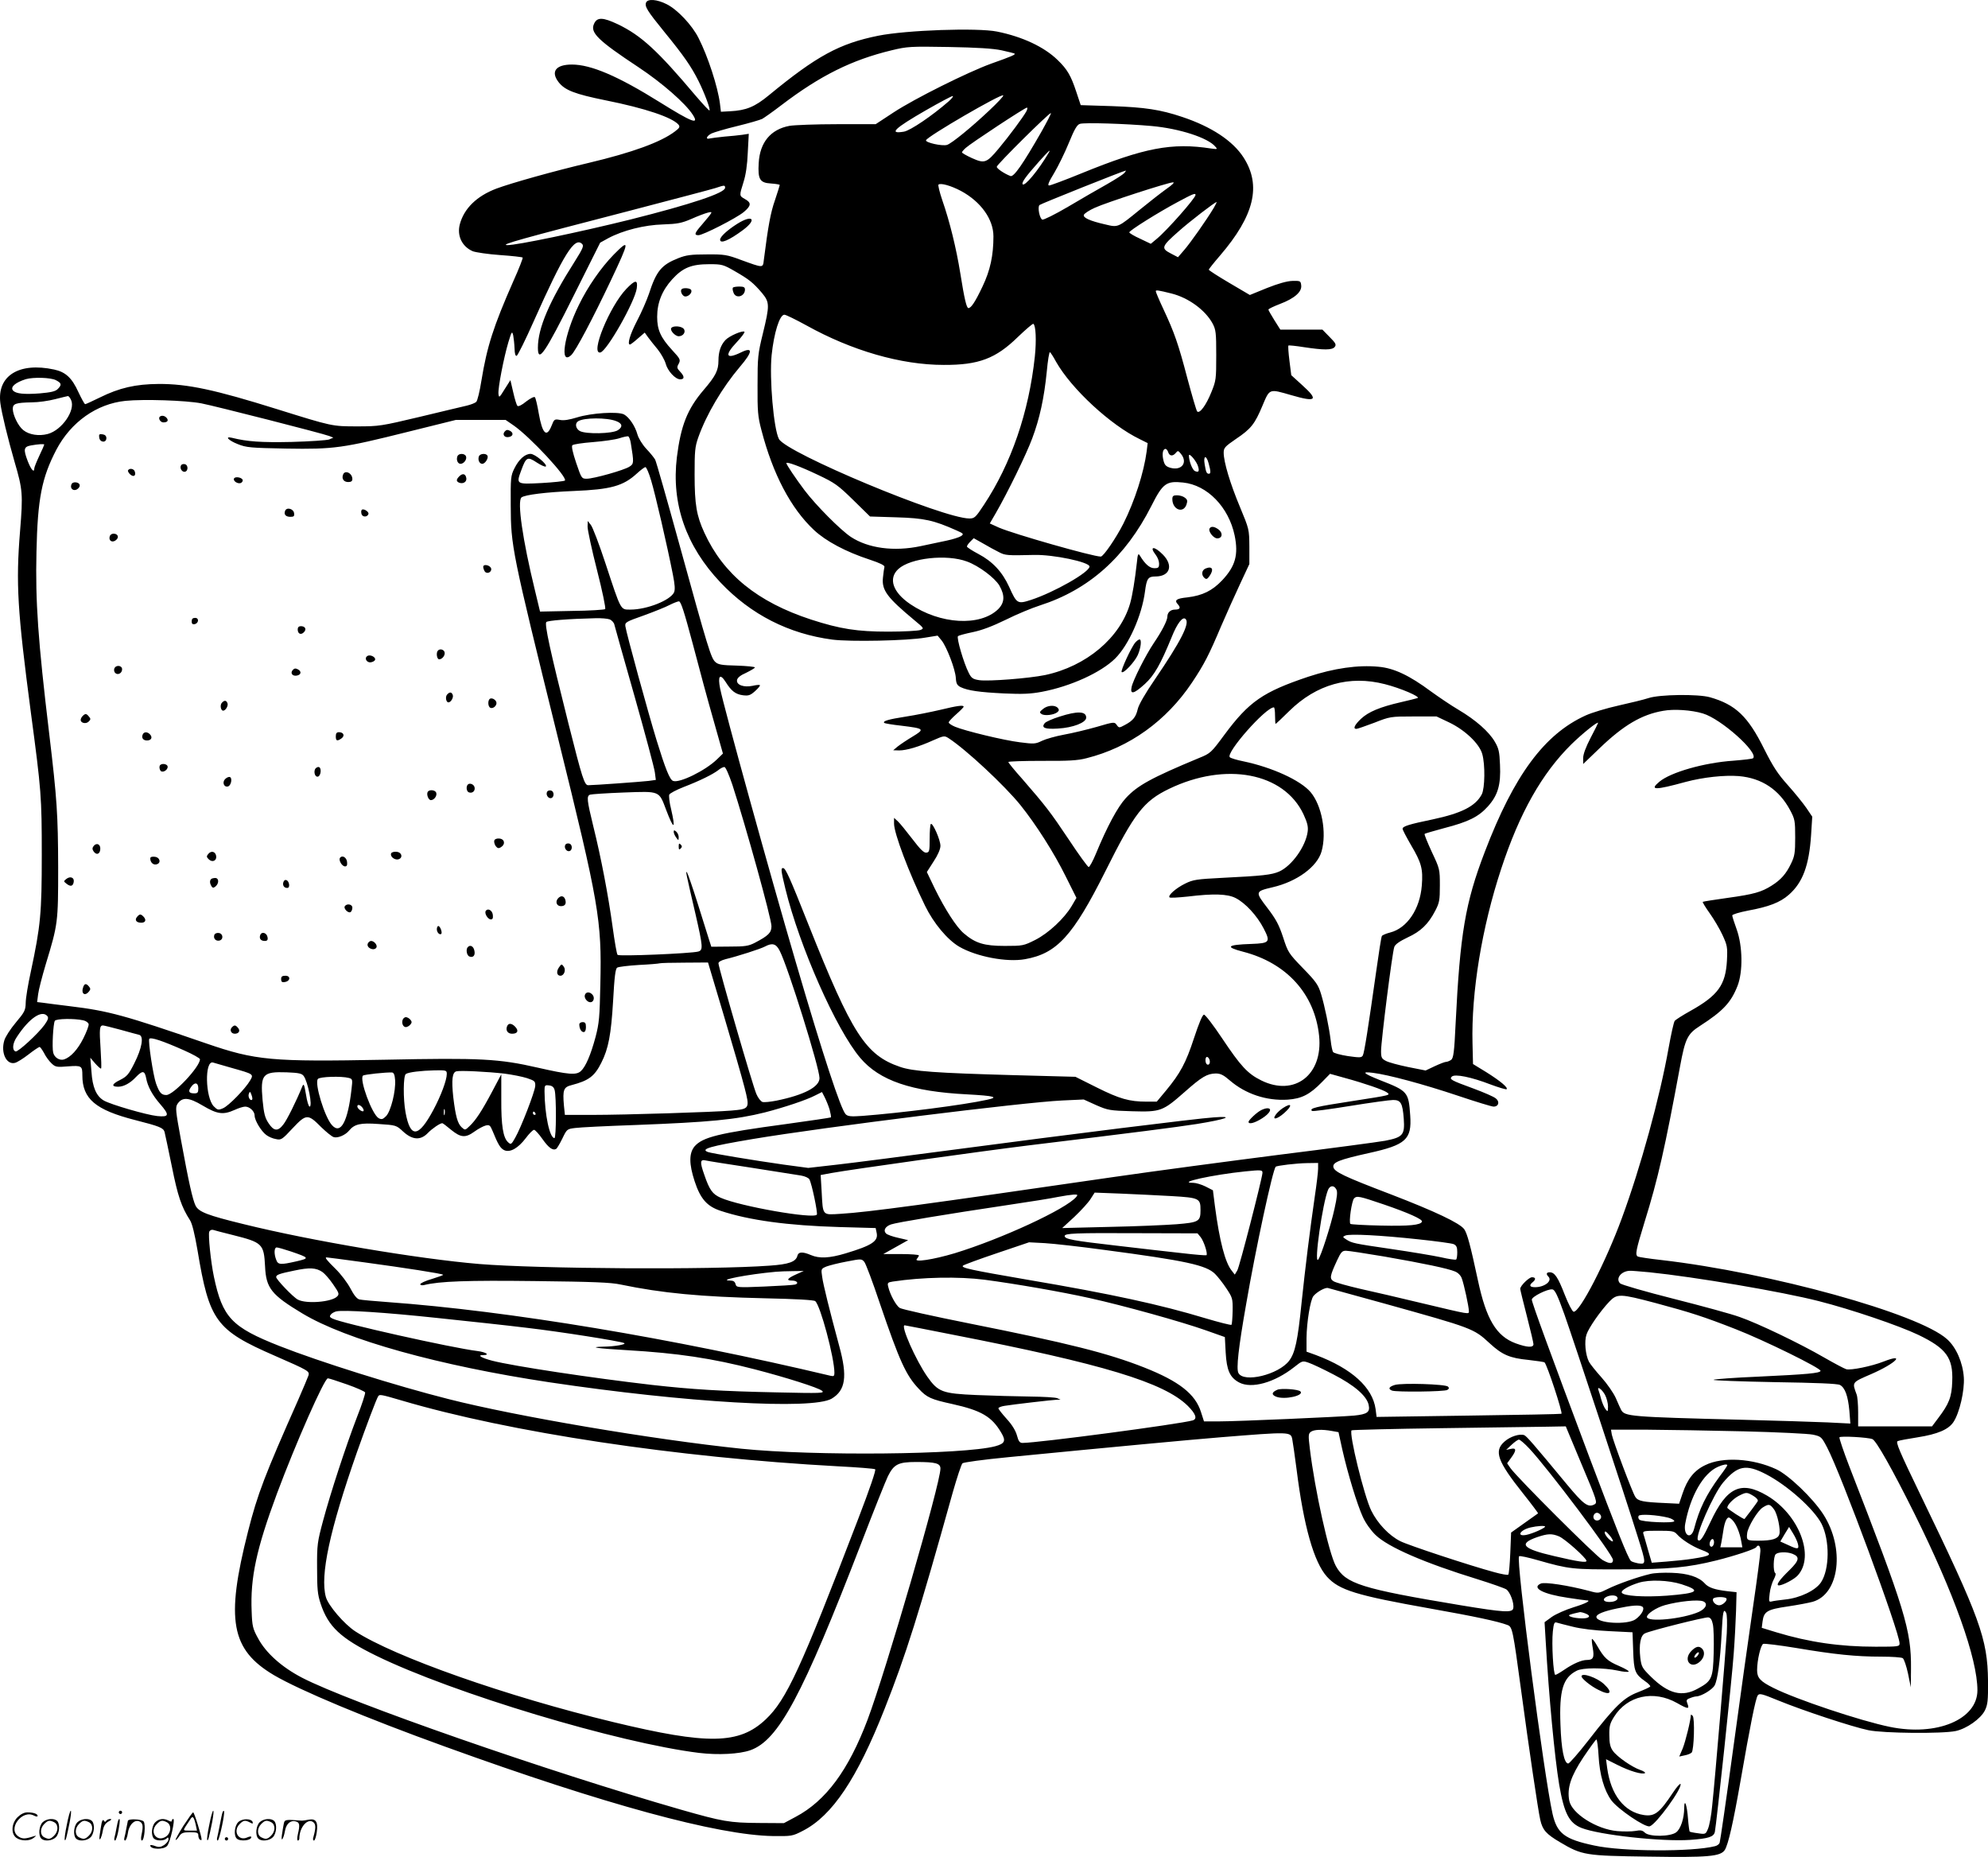 <svg version="1.0" xmlns="http://www.w3.org/2000/svg"
  viewBox="0 0 1200.106 1120.868"
 preserveAspectRatio="xMidYMid meet">
<g transform="translate(-0.288,1120.962) scale(0.1,-0.1)"
fill="#000000" stroke="none">
<path d="M3903 11194 c-9 -24 7 -50 112 -179 116 -142 161 -207 205 -295 35
-70 73 -171 66 -177 -2 -3 -39 37 -83 88 -231 274 -329 364 -470 432 -91 43
-126 44 -144 3 -25 -53 23 -100 268 -262 142 -94 284 -218 328 -287 41 -63 -4
-46 -198 75 -253 158 -416 228 -532 228 -96 0 -129 -42 -81 -105 38 -50 98
-73 285 -111 240 -48 402 -103 440 -147 10 -13 6 -20 -22 -41 -84 -64 -256
-127 -522 -190 -204 -48 -465 -121 -556 -155 -118 -45 -194 -119 -220 -214
-19 -70 13 -136 78 -164 19 -7 93 -18 165 -23 72 -5 133 -12 136 -15 3 -2 -22
-67 -56 -142 -121 -275 -159 -394 -193 -601 -10 -64 -24 -121 -31 -128 -7 -7
-33 -17 -58 -23 -25 -6 -153 -36 -285 -68 -231 -55 -245 -57 -375 -57 -153 0
-152 0 -485 104 -374 117 -540 153 -715 152 -138 -1 -236 -23 -355 -82 -45
-22 -84 -40 -88 -40 -4 0 -22 33 -41 73 -39 86 -77 121 -146 136 -213 46 -346
-38 -325 -203 8 -60 44 -209 86 -355 49 -167 51 -194 33 -416 -26 -318 -16
-481 65 -1095 63 -472 66 -509 66 -860 0 -354 -7 -428 -66 -705 -17 -77 -31
-162 -31 -189 -1 -45 -7 -56 -60 -119 -32 -38 -63 -86 -69 -107 -23 -75 13
-149 64 -136 13 3 50 26 82 51 32 25 62 45 67 45 4 0 16 -17 27 -37 10 -21 31
-49 45 -62 23 -22 31 -24 100 -18 82 6 86 3 86 -54 0 -142 79 -209 318 -270
149 -38 170 -47 178 -71 3 -11 23 -105 44 -208 36 -180 58 -245 110 -326 13
-20 28 -82 45 -180 71 -428 111 -483 467 -638 206 -90 210 -93 203 -119 -4
-12 -32 -78 -62 -147 -201 -453 -246 -569 -303 -795 -136 -534 -103 -713 157
-867 155 -91 553 -258 1035 -432 961 -348 1644 -534 1978 -539 112 -1 116 -1
180 32 177 91 326 313 493 736 127 321 207 573 411 1305 26 91 52 170 59 177
7 6 122 22 277 37 614 60 1107 106 1280 120 422 34 425 34 434 -12 3 -15 15
-97 26 -182 43 -344 105 -560 183 -647 74 -82 176 -113 626 -193 265 -47 406
-77 464 -99 30 -11 33 -30 82 -391 47 -349 102 -723 116 -785 14 -62 36 -86
119 -135 133 -79 154 -82 530 -87 367 -6 439 1 465 40 21 34 50 160 95 417 58
333 91 498 104 516 10 14 25 10 125 -31 149 -61 446 -159 543 -179 91 -19 447
-22 527 -5 66 14 151 74 176 124 17 35 20 58 19 180 -3 253 -47 376 -407 1120
-129 267 -152 321 -138 326 9 4 63 14 121 23 120 19 186 47 216 93 36 55 67
188 62 268 -6 90 -46 182 -101 231 -171 155 -1066 402 -1725 478 -73 8 -137
18 -142 21 -17 10 -12 37 40 206 83 267 123 446 215 942 31 168 45 196 120
244 138 89 187 140 227 242 33 85 31 239 -5 340 -15 41 -27 79 -27 85 0 6 43
19 95 29 125 23 194 49 247 96 84 74 122 177 134 361 l7 110 -35 52 c-20 29
-70 91 -112 138 -61 68 -89 111 -143 218 -98 198 -173 269 -328 313 -72 20
-304 17 -370 -5 -27 -9 -109 -29 -181 -45 -72 -16 -162 -43 -199 -60 -249
-113 -432 -360 -609 -824 -118 -308 -149 -493 -176 -1037 -8 -173 -13 -207
-27 -218 -9 -6 -23 -12 -31 -12 -7 0 -38 -12 -68 -26 l-55 -26 -106 21 c-58
12 -118 28 -134 37 -25 13 -29 20 -29 59 0 60 68 599 80 629 6 16 32 34 80 57
79 36 125 80 167 161 25 48 28 63 28 153 0 99 -1 101 -49 203 -26 57 -46 105
-43 108 2 3 56 18 118 35 147 38 207 68 264 131 60 67 79 130 73 252 -3 78 -8
99 -31 138 -35 61 -116 132 -219 193 -46 27 -121 78 -168 112 -128 95 -222
140 -315 148 -125 12 -269 -9 -424 -60 -274 -92 -358 -150 -507 -351 -79 -107
-84 -112 -151 -139 -291 -121 -374 -167 -444 -243 -49 -53 -113 -172 -181
-337 -18 -44 -38 -79 -43 -79 -6 1 -60 75 -120 166 -113 169 -139 202 -282
367 -46 51 -83 97 -83 101 0 4 91 7 203 7 159 -1 216 2 269 16 259 65 482 225
637 457 74 111 101 164 176 341 32 74 83 188 114 254 l56 120 0 105 c-1 105
-1 105 -57 240 -59 141 -98 271 -98 327 0 29 7 37 74 83 91 61 114 90 161 203
43 102 39 100 171 62 154 -45 169 -31 68 60 l-66 60 -11 87 c-6 48 -9 89 -6
92 2 2 45 -2 94 -10 120 -18 169 -18 185 1 11 14 7 23 -30 60 l-44 45 -127 0
-127 0 -36 57 c-20 32 -36 60 -36 64 0 4 31 19 70 34 87 33 133 73 128 112 -3
27 -5 28 -53 27 -33 -1 -86 -16 -154 -43 l-103 -42 -124 73 c-68 40 -124 76
-124 80 0 3 30 41 68 85 207 241 251 423 142 592 -65 101 -194 186 -371 245
-131 44 -225 58 -423 65 l-189 6 -27 81 c-32 97 -54 135 -112 191 -82 80 -213
141 -366 172 -119 24 -547 9 -717 -25 -234 -47 -372 -122 -660 -359 -86 -71
-138 -92 -235 -97 l-55 -3 -6 50 c-13 101 -72 283 -129 395 -39 78 -128 172
-192 204 -59 30 -115 34 -125 10z m2146 -288 c41 -9 76 -18 79 -20 6 -6 -16
-16 -143 -61 -140 -51 -460 -210 -588 -294 l-108 -71 -233 0 c-128 0 -258 -5
-287 -10 -114 -21 -179 -100 -186 -224 -6 -100 7 -120 75 -124 28 -2 52 -6 52
-9 0 -3 -13 -44 -29 -92 -26 -74 -41 -155 -67 -360 -6 -50 -1 -50 -139 0 -83
31 -99 34 -205 33 -96 0 -125 -4 -173 -23 -101 -40 -132 -77 -177 -216 -13
-38 -45 -112 -72 -163 -42 -81 -60 -142 -42 -142 3 0 25 16 47 36 l42 36 20
-28 c11 -15 37 -48 58 -73 20 -25 42 -64 48 -85 12 -46 59 -96 88 -96 27 0 27
18 -1 47 -19 20 -20 26 -8 47 12 24 10 29 -40 83 -69 75 -90 122 -90 200 0 86
30 160 91 227 64 70 116 91 224 91 76 0 84 -2 155 -43 85 -49 109 -68 163
-131 46 -56 47 -73 5 -245 -30 -122 -32 -143 -32 -311 -1 -157 2 -191 23 -270
69 -267 178 -474 318 -605 72 -67 191 -131 338 -179 60 -20 89 -34 87 -43 -2
-7 -6 -36 -9 -65 -8 -76 25 -120 191 -258 57 -47 58 -49 35 -58 -13 -5 -100
-10 -194 -10 -188 0 -290 16 -466 73 -324 106 -529 273 -644 524 -47 102 -59
169 -59 351 0 141 2 167 22 224 50 141 146 302 251 426 79 92 81 124 6 87 -91
-44 -100 -17 -23 64 28 30 48 57 45 61 -10 10 -92 -25 -115 -50 -28 -30 -42
-70 -42 -124 0 -59 -17 -93 -90 -178 -98 -115 -137 -214 -161 -405 -34 -281
55 -537 264 -757 183 -193 411 -309 674 -344 107 -14 455 -7 562 12 l74 12 24
-29 c31 -39 83 -174 86 -227 2 -34 8 -44 29 -55 44 -21 116 -31 263 -38 110
-5 159 -3 228 10 174 33 355 116 441 200 82 81 162 259 181 406 10 78 19 90
63 90 87 0 110 66 45 132 -52 53 -85 52 -43 -2 11 -14 20 -37 20 -52 0 -24 -4
-28 -29 -28 -28 0 -56 25 -87 76 -10 16 -13 10 -18 -41 -12 -108 -27 -199 -41
-248 -60 -207 -264 -379 -513 -432 -97 -20 -341 -39 -397 -31 -39 6 -48 12
-64 44 -30 58 -75 212 -65 222 5 4 45 15 89 24 54 11 118 35 200 75 66 33 158
71 205 86 296 95 517 292 673 600 69 137 90 153 192 142 146 -15 275 -148 311
-319 24 -117 5 -186 -76 -272 -59 -62 -118 -91 -208 -102 -69 -7 -82 -17 -58
-43 18 -20 12 -31 -19 -31 -26 0 -45 -18 -45 -42 0 -24 -33 -88 -82 -160 -49
-73 -126 -225 -134 -266 -10 -47 14 -41 80 19 57 52 95 119 162 283 33 83 67
127 84 109 27 -25 -28 -133 -186 -365 -57 -83 -98 -154 -103 -179 -11 -47 -28
-69 -77 -95 -35 -19 -36 -19 -50 0 -13 19 -16 19 -121 -12 -60 -17 -148 -38
-198 -47 -49 -9 -109 -26 -132 -37 -39 -19 -48 -20 -132 -9 -99 12 -333 69
-393 94 -21 9 -38 20 -38 26 0 5 20 27 45 49 25 22 45 42 45 46 0 11 -38 6
-141 -19 -56 -13 -150 -32 -209 -41 -103 -16 -141 -27 -129 -38 3 -3 50 -11
105 -17 138 -17 141 -20 65 -66 -35 -21 -75 -48 -90 -60 l-26 -22 36 -1 c44 0
119 22 205 61 64 28 68 29 93 13 105 -68 338 -285 434 -404 93 -116 202 -286
273 -430 l65 -130 -28 -48 c-44 -75 -140 -165 -221 -206 -70 -35 -75 -36 -184
-36 -124 0 -177 16 -247 76 -44 37 -113 144 -175 270 l-48 100 41 64 c26 39
41 75 41 94 0 36 -47 142 -58 132 -4 -4 -7 -44 -7 -89 0 -75 -2 -82 -20 -84
-15 -2 -37 20 -85 83 -36 47 -75 95 -87 106 l-23 21 0 -35 c0 -58 89 -295 187
-495 51 -105 135 -206 207 -248 104 -60 287 -95 397 -75 192 34 289 140 485
531 175 351 231 423 384 497 342 165 694 98 812 -154 23 -50 29 -74 25 -104
-12 -90 -96 -207 -172 -241 -46 -20 -99 -26 -342 -38 -156 -8 -178 -11 -226
-35 -55 -27 -105 -71 -94 -83 4 -4 53 -1 110 5 157 19 240 16 289 -9 59 -30
129 -106 169 -183 43 -83 37 -90 -74 -94 -148 -5 -161 -18 -50 -47 264 -68
433 -256 459 -508 24 -235 -148 -368 -349 -269 -83 41 -124 86 -237 255 -52
78 -101 142 -109 142 -9 0 -30 -50 -60 -141 -49 -150 -83 -213 -170 -318 l-55
-66 -62 0 c-103 0 -163 17 -299 85 l-130 65 -375 10 c-468 13 -607 23 -684 50
-208 71 -290 199 -552 857 -115 290 -139 343 -154 343 -14 0 -13 -14 14 -125
85 -348 307 -850 452 -1021 116 -137 309 -203 645 -220 166 -9 195 -17 119
-33 -140 -31 -516 -79 -751 -97 -70 -5 -88 -3 -101 10 -29 29 -136 353 -302
921 -155 528 -433 1534 -456 1649 -15 76 -1 93 33 40 35 -56 60 -75 105 -81
33 -4 44 -1 73 25 19 17 32 33 29 36 -3 3 -23 1 -44 -4 -52 -11 -98 5 -94 34
2 14 19 29 56 45 28 14 52 28 52 32 0 4 -49 9 -109 11 -91 2 -113 6 -130 22
-26 24 -43 78 -216 706 -75 272 -141 504 -147 515 -6 11 -30 41 -54 66 -24 26
-47 64 -53 86 -14 51 -50 104 -81 121 -36 19 -198 9 -284 -18 -46 -14 -80 -20
-103 -15 -33 6 -35 4 -50 -34 -30 -76 -56 -51 -78 74 -8 49 -19 93 -23 97 -5
5 -28 -7 -53 -26 -25 -21 -47 -32 -53 -26 -4 4 -16 41 -25 82 l-17 73 -35 -55
c-32 -52 -34 -53 -37 -28 -4 34 32 219 60 313 20 65 22 68 29 40 3 -16 7 -52
8 -78 1 -33 5 -47 13 -45 6 2 53 96 103 209 182 408 247 511 292 466 11 -11 5
-27 -43 -103 -156 -245 -224 -405 -224 -523 0 -97 43 -33 220 322 l156 312 49
27 c88 47 218 80 331 83 87 3 112 8 170 33 38 17 83 34 99 38 34 8 34 9 -37
-75 -43 -49 -46 -61 -19 -61 28 0 229 103 274 140 45 38 47 56 7 78 -35 20
-35 19 -9 102 14 43 23 104 26 179 l6 113 -39 -6 c-21 -3 -70 -8 -109 -11 -38
-4 -78 -9 -87 -11 -28 -8 -21 14 10 30 15 7 85 28 156 45 70 17 138 37 150 43
11 6 64 43 116 83 235 179 425 273 665 331 95 23 113 24 345 20 169 -3 268 -9
319 -20z m-74 -363 c-109 -103 -227 -199 -255 -208 -29 -9 -132 14 -127 28 7
23 455 283 466 271 4 -4 -34 -44 -84 -91z m-245 55 c-101 -88 -231 -176 -270
-183 -95 -16 -59 19 134 130 82 47 154 85 160 85 6 -1 -5 -15 -24 -32z m469
-60 c-17 -32 -105 -151 -168 -226 -72 -86 -84 -91 -160 -57 -33 15 -61 31 -61
35 0 3 10 16 23 27 29 27 357 243 369 243 5 0 3 -10 -3 -22z m91 -123 c-112
-196 -167 -275 -187 -268 -37 14 -83 45 -83 56 0 13 320 330 327 324 2 -3 -24
-53 -57 -112z m665 34 c167 -15 341 -71 385 -125 14 -15 12 -16 -25 -11 -238
37 -404 5 -782 -149 -100 -41 -189 -74 -197 -74 -11 0 -2 22 31 76 25 42 65
124 89 183 33 81 49 108 66 113 27 9 278 1 433 -13z m-621 -161 c-63 -107
-147 -208 -158 -190 -6 11 18 45 98 135 57 64 75 81 60 55z m456 -123 c-7 -8
-53 -38 -104 -67 -50 -28 -156 -89 -235 -136 -78 -46 -149 -81 -156 -78 -16 6
-30 75 -17 88 7 7 507 207 521 208 2 0 -2 -7 -9 -15z m254 -96 c-32 -23 -104
-79 -159 -124 -135 -110 -131 -109 -210 -90 -93 21 -136 41 -129 58 3 8 33 28
67 43 68 31 440 152 471 153 12 1 -4 -15 -40 -40z m-1240 -12 c119 -64 196
-170 196 -274 0 -115 -19 -205 -66 -303 -44 -93 -69 -130 -85 -130 -11 0 -24
53 -49 210 -24 149 -63 310 -109 442 -16 47 -26 89 -23 93 12 12 76 -6 136
-38z m-1424 19 c0 -31 -204 -99 -570 -191 -306 -76 -689 -156 -745 -155 -47 2
81 37 745 209 256 67 485 127 510 135 57 19 60 19 60 2z m2840 -43 c0 -19
-172 -214 -234 -265 l-36 -30 -65 31 c-36 16 -65 34 -65 38 0 11 176 121 290
182 95 51 110 57 110 44z m109 -80 c-44 -73 -139 -208 -177 -252 l-38 -44 -42
22 c-62 32 -59 42 48 136 64 57 217 175 227 175 2 0 -6 -17 -18 -37z m-254
-515 c103 -26 204 -100 248 -181 20 -38 22 -56 22 -192 0 -144 -1 -153 -30
-224 -31 -77 -70 -130 -85 -115 -5 5 -31 95 -59 199 -55 210 -79 278 -146 421
-25 53 -45 101 -45 106 0 8 15 6 95 -14z m-2205 -192 c275 -153 572 -239 830
-239 211 -1 314 38 448 169 47 45 89 81 93 79 15 -10 19 -100 9 -197 -36 -337
-143 -647 -307 -895 -50 -76 -57 -83 -88 -83 -158 0 -1106 396 -1150 480 -32
61 -58 366 -44 506 14 134 48 244 77 244 9 0 68 -29 132 -64z m1508 -220 c93
-164 329 -382 505 -467 l48 -24 -6 -50 c-17 -128 -72 -299 -140 -435 -44 -87
-121 -200 -137 -200 -48 0 -528 137 -615 175 l-55 25 36 62 c71 123 184 354
220 451 45 120 72 243 88 404 6 67 15 120 19 117 4 -2 21 -28 37 -58z m-6038
-111 c35 -18 37 -28 11 -54 -14 -14 -41 -20 -109 -26 -95 -7 -144 -2 -161 18
-17 21 15 48 78 68 46 13 150 10 181 -6z m92 -120 c28 -61 -55 -182 -141 -205
-53 -14 -112 -5 -147 23 -31 24 -63 90 -64 128 0 32 17 38 115 40 39 0 102 9
140 19 39 10 73 18 78 19 4 0 13 -10 19 -24z m786 -20 c83 -16 734 -182 772
-197 l25 -10 -25 -11 c-14 -5 -116 -12 -227 -15 -184 -4 -267 2 -360 25 -46
11 -21 -16 35 -38 52 -21 78 -23 292 -27 290 -5 342 3 735 101 l290 72 150 0
150 0 48 -33 c100 -69 328 -315 310 -333 -4 -4 -68 -11 -140 -15 -155 -8 -155
-8 -123 78 29 79 37 83 93 46 26 -17 51 -28 55 -24 11 12 -66 76 -92 76 -34 0
-71 -33 -98 -88 -22 -44 -23 -58 -22 -222 1 -248 5 -270 284 -1400 249 -1007
266 -1103 257 -1490 -4 -199 -7 -236 -29 -320 -29 -108 -60 -180 -89 -206 -28
-25 -74 -21 -259 21 -236 54 -344 60 -925 48 -684 -13 -777 -5 -1079 99 -490
169 -588 196 -821 224 -72 9 -145 18 -164 21 l-34 4 6 47 c3 26 24 107 46 181
74 243 75 252 75 586 -1 317 -7 412 -54 805 -68 567 -84 798 -77 1099 7 322
32 447 120 616 88 167 243 277 417 295 109 11 364 3 458 -15z m2504 -107 c38
-14 42 -35 11 -55 -33 -22 -194 -25 -230 -5 -25 14 -31 46 -10 59 35 22 172
23 229 1z m89 -134 c19 -117 19 -124 -8 -141 -31 -21 -216 -73 -258 -73 -31 0
-32 2 -64 96 -21 62 -29 100 -23 106 6 6 61 14 124 19 63 5 134 15 159 23 24
8 48 13 54 12 5 -2 13 -20 16 -42z m-3541 -8 c0 -2 -13 -33 -30 -68 -16 -34
-30 -69 -30 -75 0 -31 -20 -8 -40 44 -27 71 -24 86 20 94 45 8 80 10 80 5z
m6785 -46 c8 -24 28 -26 46 -4 12 15 15 14 31 -6 43 -53 4 -103 -64 -84 -27 8
-35 17 -42 46 -9 37 -4 68 13 68 5 0 13 -9 16 -20z m181 -88 c8 -28 2 -35 -19
-26 -16 6 -37 62 -37 94 1 20 49 -38 56 -68z m63 21 c13 -47 14 -63 2 -63 -14
0 -18 9 -26 58 -9 53 10 57 24 5z m-2360 -69 c104 -49 123 -63 215 -153 l101
-99 160 -5 c167 -5 223 -17 362 -79 43 -19 45 -22 28 -34 -10 -7 -50 -20 -89
-28 -39 -8 -109 -23 -156 -33 -161 -34 -316 -13 -421 56 -63 42 -210 190 -279
281 -54 72 -110 155 -110 164 0 11 84 -20 189 -70z m-1005 -36 c24 -79 96
-389 131 -567 12 -61 14 -90 7 -107 -23 -48 -163 -104 -264 -104 -60 0 -55 -9
-148 273 -39 119 -80 227 -91 239 l-18 23 -1 -35 c0 -19 25 -137 57 -262 32
-125 54 -231 49 -235 -4 -4 -94 -10 -200 -11 l-193 -4 -31 129 c-74 303 -108
537 -81 560 20 16 148 32 317 39 222 9 297 30 379 105 24 22 47 39 52 39 6 0
22 -37 35 -82z m2099 -431 c38 -20 49 -21 212 -17 116 3 335 -43 335 -70 0
-34 -212 -155 -352 -201 -83 -27 -87 -24 -133 78 -42 92 -101 154 -186 199
-38 20 -69 40 -69 45 0 5 9 18 21 30 l20 20 57 -32 c31 -18 74 -42 95 -52z
m-192 -57 c71 -26 167 -98 195 -145 34 -60 32 -103 -8 -143 -109 -105 -350
-91 -530 31 -106 72 -134 155 -72 212 73 67 293 91 415 45z m-1656 -497 c37
-142 93 -349 125 -460 l57 -202 -36 -35 c-70 -68 -227 -145 -265 -130 -20 7
-47 75 -99 244 -50 162 -184 651 -189 690 -3 23 4 27 112 65 63 23 133 51 155
63 22 11 47 21 56 22 12 0 31 -58 84 -257z m-502 148 c13 -5 27 -20 29 -33 3
-13 58 -208 122 -433 64 -226 119 -432 122 -457 l6 -46 -43 -6 c-40 -5 -331
-26 -365 -26 -23 0 -36 41 -119 370 -112 445 -146 603 -134 615 9 9 130 19
296 23 34 1 73 -2 86 -7z m4680 -391 c95 -24 218 -77 197 -84 -8 -3 -54 -14
-101 -25 -126 -29 -195 -58 -240 -100 -39 -37 -50 -61 -28 -61 6 0 55 17 108
37 94 37 98 38 236 38 l140 0 76 -36 c96 -46 183 -129 200 -191 18 -64 16
-206 -3 -243 -38 -72 -122 -114 -295 -151 -145 -30 -183 -42 -183 -57 0 -7 23
-50 50 -97 64 -108 74 -145 66 -245 -11 -143 -89 -258 -191 -284 -24 -6 -47
-16 -50 -21 -4 -6 -19 -104 -35 -218 -48 -339 -71 -486 -80 -503 -8 -14 -18
-14 -90 -4 -45 7 -86 18 -90 25 -4 7 -11 38 -14 69 -10 82 -36 207 -58 280
-17 56 -30 75 -109 156 -87 90 -91 96 -120 186 -25 76 -43 110 -95 178 -75 98
-75 100 31 125 147 34 270 124 296 217 32 114 1 278 -67 358 -61 71 -232 149
-404 185 -40 8 -77 19 -83 25 -26 26 216 301 266 301 4 0 7 -22 7 -50 0 -27 2
-50 3 -50 2 0 40 35 83 78 164 161 363 217 577 162z m1920 -177 c109 -32 337
-236 303 -270 -3 -4 -57 -10 -119 -15 -177 -12 -379 -70 -447 -127 -62 -52
-27 -52 159 -1 105 28 234 42 321 35 139 -12 243 -82 309 -205 29 -54 31 -65
31 -165 0 -92 -3 -113 -25 -158 -29 -61 -61 -98 -117 -133 -62 -39 -106 -52
-265 -74 -80 -11 -148 -22 -151 -24 -2 -3 17 -34 42 -69 25 -35 60 -94 77
-131 29 -63 31 -73 27 -154 -8 -148 -54 -211 -220 -304 -47 -26 -89 -53 -95
-60 -6 -7 -22 -80 -37 -163 -53 -299 -169 -721 -283 -1030 -97 -264 -255 -570
-291 -563 -8 2 -31 46 -53 102 -41 106 -61 136 -91 136 -20 0 -23 -11 -8 -26
26 -26 -23 -64 -80 -64 -33 0 -38 11 -15 30 21 17 19 30 -4 30 -18 0 -71 -52
-71 -70 0 -5 18 -79 40 -164 22 -85 40 -162 40 -170 0 -22 -38 -20 -107 5
-117 43 -178 145 -228 379 -46 215 -65 284 -83 310 -27 37 -177 108 -442 210
-286 109 -344 137 -348 166 -4 28 36 44 216 84 222 49 258 82 248 226 -10 143
-14 148 -183 214 -102 41 -114 53 -43 44 92 -11 307 -69 513 -138 107 -36 205
-66 216 -66 31 0 39 30 13 50 -12 10 -72 36 -134 59 -137 50 -147 56 -131 72
18 18 119 -3 233 -47 51 -19 95 -32 98 -29 10 10 -40 51 -123 103 l-80 49 -3
124 c-8 310 57 702 173 1054 111 338 246 576 423 751 65 64 162 142 162 130 0
-2 -20 -43 -45 -90 -29 -56 -45 -99 -45 -122 l0 -36 101 97 c144 138 253 202
382 224 64 12 171 5 240 -16z m-5859 -430 c81 -250 236 -808 236 -854 0 -39
-18 -57 -100 -100 -39 -20 -60 -23 -154 -23 l-109 -1 -13 40 c-7 22 -38 121
-69 220 -31 99 -61 184 -65 189 -9 9 -8 4 51 -250 46 -201 47 -219 17 -228
-45 -12 -478 -30 -487 -20 -5 5 -18 81 -30 169 -26 189 -69 416 -117 609 -38
156 -41 181 -19 189 8 3 99 9 203 13 222 8 212 12 257 -107 46 -121 58 -118
29 7 -10 39 -14 78 -11 87 3 8 43 29 89 47 96 37 173 75 207 101 13 11 29 19
37 19 7 0 27 -45 48 -107z m286 -1003 c50 -97 240 -706 240 -768 0 -53 -93
-102 -260 -136 -36 -7 -73 -11 -84 -8 -10 3 -27 24 -37 48 -21 46 -229 764
-229 789 0 9 17 18 43 25 71 17 211 62 237 76 45 24 68 18 90 -26z m-337 -392
c53 -178 109 -372 124 -431 33 -130 33 -131 -80 -141 -102 -9 -640 -26 -838
-26 l-166 0 -6 58 c-8 93 -2 110 47 122 103 27 138 53 179 135 43 85 59 170
71 373 8 146 14 195 25 201 8 5 66 12 130 16 64 3 121 8 126 10 6 2 73 4 151
4 l141 1 96 -322z m-4084 -2 c8 -10 4 -22 -17 -52 -39 -54 -161 -166 -175
-161 -22 7 -19 49 8 88 74 113 151 165 184 125z m216 -25 c16 -3 31 -14 33
-23 2 -9 -13 -48 -32 -86 -34 -68 -77 -114 -116 -127 -27 -9 -59 11 -66 41 -8
31 0 176 10 192 8 13 117 15 171 3z m225 -57 c52 -14 103 -29 114 -31 28 -9
16 -80 -30 -171 -34 -68 -45 -80 -86 -101 -50 -24 -55 -41 -12 -41 33 0 73 21
108 59 39 40 52 39 61 -6 9 -51 37 -103 85 -158 58 -67 54 -79 -18 -72 -66 7
-282 70 -323 94 -45 27 -68 80 -74 174 l-7 84 30 -35 c17 -19 33 -33 35 -30 3
3 1 57 -3 120 -8 118 -6 140 14 140 6 0 54 -12 106 -26z m385 -125 c52 -23 95
-47 95 -53 0 -46 -160 -216 -203 -216 -30 0 -42 14 -62 69 -18 51 -49 257 -41
270 8 12 81 -12 211 -70z m6189 -55 c7 -19 -2 -37 -15 -29 -12 8 -12 45 0 45
5 0 12 -7 15 -16z m-5904 -50 c135 -38 135 -38 113 -76 -29 -50 -130 -154
-164 -168 -28 -12 -33 -11 -55 11 -52 52 -57 280 -5 265 9 -3 59 -17 111 -32z
m1300 -37 c0 -37 -35 -131 -81 -217 -90 -168 -139 -173 -168 -15 -15 82 -14
222 2 232 17 11 91 20 175 22 69 1 72 0 72 -22z m349 2 c46 -6 107 -18 135
-27 47 -16 51 -19 50 -47 -2 -35 -85 -250 -121 -313 -23 -41 -26 -43 -43 -27
-30 27 -42 101 -41 260 l0 150 -55 -104 c-62 -117 -100 -175 -138 -210 -25
-24 -26 -24 -46 -6 -25 23 -37 67 -51 183 -11 104 -6 149 19 155 23 6 188 -2
291 -14z m-1213 -14 c26 -35 55 -185 36 -185 -6 0 -16 33 -22 73 -11 64 -14
69 -23 47 -36 -88 -91 -199 -113 -227 -33 -44 -58 -42 -90 7 -22 33 -28 58
-36 139 -14 157 0 173 146 168 73 -3 91 -7 102 -22z m552 -24 c5 -67 -26 -189
-54 -218 -20 -20 -27 -22 -45 -13 -40 22 -118 234 -95 257 7 7 140 21 176 19
10 -1 16 -15 18 -45z m5039 -3 c95 -82 222 -124 349 -116 85 6 134 31 207 106
l49 50 86 -24 c125 -34 236 -73 257 -88 23 -17 27 -16 -205 -52 -228 -35 -264
-44 -247 -60 3 -4 107 10 230 30 123 20 240 36 260 36 46 0 57 -19 64 -113 7
-98 -5 -112 -112 -133 -44 -8 -330 -46 -635 -84 -305 -39 -757 -99 -1005 -135
-1135 -165 -1480 -212 -1646 -222 -114 -7 -108 -14 -116 133 l-6 101 64 12
c128 23 901 131 1184 166 692 84 877 108 1022 130 180 29 234 50 103 40 -106
-7 -876 -103 -1570 -195 -289 -38 -604 -79 -702 -90 l-176 -20 -149 20 c-177
25 -436 68 -457 76 -47 18 14 35 269 78 442 74 1635 222 1870 233 l130 6 75
-34 c71 -31 82 -33 217 -37 173 -5 185 0 318 117 103 91 135 110 187 111 29 0
47 -9 85 -42z m-5318 15 c22 -6 23 -9 16 -67 -22 -196 -65 -277 -118 -218 -44
48 -107 253 -85 279 11 14 143 18 187 6z m-909 -63 c0 -25 -4 -30 -24 -30 -33
0 -39 12 -20 38 22 32 44 28 44 -8z m2151 -10 c11 -40 10 -290 -1 -290 -29 0
-59 142 -60 283 0 36 2 38 27 35 19 -2 29 -10 34 -28z m-1826 -58 c-11 -11
-27 17 -20 35 6 16 8 16 16 -6 5 -13 7 -26 4 -29z m3486 -60 c6 -23 10 -44 8
-47 -3 -2 -124 -20 -269 -40 -409 -55 -506 -79 -555 -136 -33 -41 -33 -105 1
-209 35 -107 75 -152 157 -179 172 -57 405 -89 719 -98 l217 -6 6 -29 c11 -50
-28 -76 -188 -124 -97 -29 -158 -32 -209 -10 -49 21 -75 20 -81 -3 -9 -38 -52
-53 -169 -61 -351 -26 -1399 -19 -1752 10 -369 31 -1016 140 -1424 241 -217
53 -268 73 -288 110 -18 36 -42 143 -89 400 -32 174 -34 194 -21 215 29 43 68
41 153 -10 88 -52 123 -57 192 -26 24 11 52 20 64 20 27 0 57 -28 57 -54 0
-29 40 -95 70 -117 14 -11 40 -22 59 -25 31 -7 37 -3 101 66 82 87 92 87 172
6 30 -29 63 -56 75 -60 24 -8 71 12 93 39 33 40 69 48 179 40 105 -7 106 -7
148 -46 56 -51 105 -54 149 -8 25 26 73 59 87 59 3 0 27 -18 53 -40 59 -48 87
-50 142 -10 22 16 52 32 67 36 22 5 27 2 41 -32 34 -84 48 -106 71 -117 35
-16 84 12 130 73 20 27 43 50 50 50 6 0 29 -25 50 -55 38 -54 63 -72 84 -60 5
4 22 32 37 63 27 56 28 57 77 63 28 4 191 12 364 18 445 17 605 32 781 76 116
30 252 75 305 103 l40 20 16 -31 c9 -18 23 -51 30 -75z m-2821 13 c7 -9 10
-18 7 -22 -8 -7 -37 15 -37 28 0 14 16 11 30 -6z m497 -42 c-3 -10 -5 -4 -5
12 0 17 2 24 5 18 2 -7 2 -21 0 -30z m548 7 c3 -5 1 -10 -4 -10 -6 0 -11 5
-11 10 0 6 2 10 4 10 3 0 8 -4 11 -10z m1305 -329 c140 -22 274 -43 298 -47
24 -4 46 -14 51 -23 15 -28 51 -202 45 -213 -18 -28 -464 50 -581 102 -49 22
-67 46 -99 140 -27 76 -25 93 9 85 12 -3 137 -23 277 -44z m3420 -5 c0 -19 -9
-95 -20 -168 -30 -207 -57 -425 -80 -643 -23 -228 -39 -302 -75 -349 -64 -84
-274 -135 -306 -74 -14 25 0 152 47 418 57 332 160 809 178 827 7 7 124 21
189 22 l67 1 0 -34z m-336 -27 c-5 -46 -139 -568 -152 -588 l-15 -25 -18 23
c-40 49 -74 178 -102 391 l-12 95 -45 23 c-24 12 -58 22 -74 22 -105 0 118 49
314 69 98 10 105 9 104 -10z m446 -99 c8 -14 5 -44 -11 -116 -21 -98 -83 -291
-99 -308 -26 -27 27 342 60 422 12 27 36 29 50 2z m-995 -40 c169 -10 175 -14
175 -85 0 -68 -10 -74 -145 -85 -66 -5 -248 -13 -405 -16 l-285 -7 74 68 c40
38 84 86 97 107 l25 39 157 -6 c86 -4 224 -10 307 -15z m-575 -5 c-61 -73
-450 -253 -734 -340 -131 -39 -250 -57 -228 -34 6 7 12 17 12 21 0 4 -48 8
-107 8 l-108 0 75 42 75 42 -60 14 c-33 7 -66 19 -73 26 -19 18 -5 43 30 55
35 12 336 62 698 116 135 20 274 42 310 50 36 7 78 13 94 14 24 1 27 -1 16
-14z m1858 -46 c143 -49 234 -89 229 -103 -7 -21 -77 -28 -249 -24 -98 2 -180
7 -183 10 -11 10 8 139 22 154 17 17 31 14 181 -37z m-6950 -184 c179 -45 188
-53 195 -190 6 -131 38 -171 226 -284 265 -159 826 -315 1491 -415 824 -123
1585 -167 1703 -99 84 50 97 133 46 318 -58 215 -97 371 -103 418 -7 47 -7 48
26 62 19 7 74 21 123 30 88 17 89 17 106 -3 9 -12 51 -123 93 -249 119 -349
158 -435 235 -516 49 -53 74 -64 202 -92 176 -39 239 -76 296 -173 30 -50 22
-66 -36 -82 -191 -51 -1091 -60 -1532 -15 -531 55 -1358 195 -1770 300 -313
79 -781 226 -1019 320 -289 114 -344 172 -396 419 -19 91 -35 251 -28 271 4 9
14 13 23 11 9 -3 62 -17 119 -31z m5843 -13 c19 -24 44 -100 35 -109 -2 -2
-67 3 -143 12 -76 8 -257 29 -402 46 -261 30 -311 39 -311 58 0 16 60 19 438
17 l364 -1 19 -23z m1314 -13 c105 -11 200 -24 213 -29 17 -8 22 -18 22 -49 0
-22 -3 -42 -7 -44 -5 -3 -46 3 -93 14 -47 10 -179 32 -295 49 -233 34 -240 36
-275 58 -23 15 -23 16 -5 24 27 11 208 2 440 -23z m-1895 -64 c491 -65 615
-92 668 -145 16 -16 47 -55 68 -87 37 -56 39 -61 38 -136 -1 -43 -4 -80 -7
-84 -4 -3 -75 15 -159 40 -268 81 -564 146 -1072 232 -348 60 -403 72 -390 85
5 5 97 39 204 75 l195 66 95 -5 c52 -3 214 -21 360 -41z m-4912 -9 c114 -39
115 -41 34 -60 -97 -22 -111 -21 -122 10 -14 36 -12 74 3 74 8 0 46 -11 85
-24z m6602 -31 c241 -42 383 -72 426 -90 18 -7 35 -24 41 -41 14 -37 43 -173
43 -197 0 -22 17 -25 -290 48 -124 30 -288 68 -365 85 -77 18 -150 38 -162 46
-25 16 -22 32 22 127 23 49 30 57 53 57 15 0 119 -16 232 -35z m-6158 -35
c243 -33 470 -68 476 -75 2 -2 -28 -13 -67 -25 -39 -11 -71 -26 -71 -32 0 -6
10 -8 23 -5 93 23 259 29 669 24 348 -4 459 -8 518 -21 250 -52 483 -74 873
-83 183 -4 293 -10 301 -17 31 -24 116 -343 116 -433 0 -19 -4 -22 -22 -18
-959 228 -1944 392 -2673 445 -82 6 -160 13 -172 16 -15 3 -33 25 -55 67 -18
34 -58 87 -90 118 -53 52 -66 69 -54 69 3 0 105 -13 228 -30z m-252 -59 c14
-10 43 -43 64 -74 36 -52 38 -59 24 -73 -33 -34 -186 -46 -237 -19 -28 14
-131 122 -131 136 0 14 20 21 108 39 94 20 133 18 172 -9z m2858 -14 c-53 -24
-61 -37 -24 -37 30 0 43 -17 19 -24 -10 -3 -94 -8 -186 -12 -166 -7 -168 -6
-174 15 -4 15 -13 21 -32 21 -84 1 107 38 274 53 22 2 69 4 105 4 l65 1 -47
-21z m5153 13 c273 -28 799 -117 1021 -174 197 -50 485 -148 602 -204 168 -81
210 -138 204 -281 -3 -94 -19 -135 -86 -223 l-36 -48 -223 0 -223 0 0 84 c0
47 -4 95 -9 108 -28 76 -31 72 89 124 147 64 211 129 73 75 -71 -28 -198 -54
-225 -46 -13 4 -73 36 -134 71 -147 85 -397 205 -509 244 -49 18 -229 67 -399
110 -170 43 -315 85 -323 93 -29 29 6 74 58 76 9 1 63 -4 120 -9z m-4014 -45
c189 -25 465 -73 635 -111 200 -44 556 -143 702 -195 l113 -40 5 -94 c6 -106
25 -150 81 -180 75 -40 214 -1 333 93 48 38 50 39 87 26 21 -7 89 -39 150 -71
126 -65 200 -129 212 -183 10 -44 -8 -57 -88 -65 -90 -8 -706 -35 -814 -35
l-92 0 -18 56 c-34 109 -132 186 -342 269 -220 87 -460 147 -1056 266 -220 44
-410 86 -421 94 -22 14 -58 80 -69 127 -6 24 -4 27 27 32 179 27 397 31 555
11z m2418 -145 c527 -147 534 -149 630 -238 76 -70 121 -90 235 -101 51 -6 94
-12 97 -15 16 -16 110 -302 102 -310 -2 -2 -254 -7 -560 -11 l-556 -8 -6 47
c-18 131 -144 245 -359 326 l-58 21 0 82 c1 96 23 231 42 254 21 25 71 53 88
48 8 -2 164 -45 345 -95z m1082 -65 c55 -155 370 -1109 442 -1340 52 -165 52
-169 4 -162 -20 4 -40 10 -45 15 -18 18 -88 195 -251 627 -236 629 -347 932
-347 950 0 18 94 65 124 62 15 -2 31 -34 73 -152z m548 70 c216 -58 293 -83
485 -158 172 -67 516 -236 513 -252 -3 -14 -80 -21 -378 -35 -143 -6 -264 -15
-268 -19 -4 -4 161 -10 367 -14 254 -4 381 -9 396 -17 31 -16 49 -68 57 -156
l6 -77 -139 7 c-76 3 -310 11 -519 16 -673 17 -705 20 -726 60 -4 8 -19 40
-32 71 -14 31 -52 86 -86 124 -34 38 -68 80 -76 95 -21 41 -29 123 -15 164 13
40 83 141 138 199 47 49 65 48 277 -8z m-7350 -91 c182 -19 423 -45 537 -59
206 -24 559 -80 588 -92 19 -8 -56 -21 -124 -22 -98 -2 -36 -11 140 -21 309
-18 515 -49 774 -116 189 -49 381 -110 405 -129 18 -15 -3 -16 -270 -10 -339
7 -514 18 -755 45 -364 42 -835 113 -965 146 -65 17 -94 34 -57 34 46 0 20 18
-35 25 -149 18 -825 169 -874 196 -16 8 -18 13 -9 24 6 8 21 16 33 19 45 10
293 -6 612 -40z m3106 -100 c913 -178 1278 -289 1422 -430 49 -49 59 -79 30
-88 -82 -23 -935 -136 -1028 -136 -16 0 -24 10 -33 45 -8 29 -29 64 -62 100
-27 30 -50 59 -50 64 0 5 17 12 38 15 47 8 290 36 317 37 l20 0 -20 9 c-11 5
-85 9 -165 10 -80 1 -224 5 -321 9 -208 9 -233 18 -299 112 -70 101 -162 309
-136 309 2 0 131 -25 287 -56z m-3653 -301 c57 -20 106 -42 109 -48 2 -7 -19
-73 -48 -146 -68 -177 -161 -461 -206 -629 -34 -127 -37 -144 -36 -285 0 -125
3 -160 21 -214 46 -140 121 -210 335 -315 464 -227 1463 -527 1950 -587 116
-14 243 -7 309 16 171 60 315 330 670 1250 76 198 149 380 161 404 36 72 62
86 170 86 119 0 147 -8 147 -40 0 -90 -328 -1218 -440 -1516 -115 -304 -251
-489 -434 -586 l-71 -38 -150 1 c-178 1 -221 9 -470 80 -808 232 -2004 649
-2289 797 -123 64 -219 150 -266 239 -31 56 -35 73 -38 160 -9 205 29 379 153
713 113 303 286 695 307 695 7 0 59 -17 116 -37z m7594 -63 c10 -19 18 -51 18
-70 -1 -33 -1 -34 -16 -15 -8 11 -19 37 -25 58 -5 21 -13 45 -16 54 -12 30 20
8 39 -27z m-7264 -34 c654 -193 1660 -344 2632 -397 118 -6 220 -14 226 -18 6
-4 -31 -114 -103 -301 -347 -905 -433 -1091 -558 -1209 -160 -151 -348 -154
-920 -16 -643 155 -1319 393 -1558 548 -67 44 -163 156 -177 207 -36 129 23
404 188 875 55 155 116 318 128 337 8 12 16 11 142 -26z m7123 -386 c93 -220
96 -231 77 -241 -39 -21 -66 0 -169 124 -197 238 -240 288 -255 294 -27 10
-85 -8 -119 -39 -65 -57 -43 -118 113 -314 51 -64 91 -118 90 -119 -2 -1 -39
-28 -83 -59 l-80 -57 -5 -124 c-3 -68 -8 -126 -12 -130 -3 -4 -42 3 -85 15
-145 39 -518 162 -567 187 -68 34 -137 107 -175 184 -43 87 -136 467 -119 485
3 3 246 9 539 13 294 4 584 8 644 9 l110 2 96 -230z m-1507 202 l39 -7 23
-105 c33 -146 90 -333 124 -407 16 -36 49 -82 76 -108 76 -74 295 -169 620
-269 80 -25 157 -52 170 -60 23 -16 48 -82 42 -114 -5 -28 -56 -25 -316 18
-602 100 -696 130 -755 237 -43 79 -127 460 -157 708 -10 81 -9 91 6 102 19
14 67 16 128 5z m2486 -2 c201 -5 388 -14 417 -20 50 -11 52 -13 86 -78 83
-157 437 -1115 437 -1182 0 -19 -6 -20 -144 -20 -215 0 -402 27 -600 87 l-88
27 5 39 c8 60 28 72 152 90 61 9 128 22 150 28 163 46 196 325 64 529 -63 97
-208 236 -283 271 -142 66 -324 77 -429 25 -67 -32 -108 -84 -137 -171 l-21
-62 -82 4 c-137 6 -166 12 -182 37 -18 27 -133 333 -142 376 l-5 30 218 0
c121 -1 383 -5 584 -10z m776 -47 c23 -9 120 -181 253 -448 240 -483 381 -877
381 -1068 0 -176 -245 -279 -528 -221 -177 36 -569 167 -705 236 -78 39 -97
60 -97 106 0 61 22 153 37 159 8 3 98 -8 201 -25 231 -39 360 -52 511 -52 64
0 122 -4 130 -9 8 -5 22 -47 32 -93 l17 -83 1 113 c2 231 -36 356 -373 1222
-35 91 -61 169 -59 174 6 9 171 0 199 -11z m-2071 -57 c112 -119 505 -641 505
-672 0 -25 -21 -25 -64 0 -41 24 -513 495 -555 554 l-20 29 24 33 c33 45 33
62 -2 54 l-28 -6 33 31 c18 17 38 31 44 31 7 0 35 -24 63 -54z m1195 -101 c0
-3 -20 -33 -46 -67 -82 -112 -123 -196 -154 -315 -18 -70 -67 -43 -54 29 31
168 109 305 198 344 32 14 56 18 56 9z m234 -54 c129 -67 289 -210 335 -299
50 -99 49 -274 -3 -353 -33 -50 -128 -95 -216 -104 -36 -4 -73 -9 -83 -12 -16
-4 -17 1 -11 49 3 29 15 67 25 85 10 19 14 35 8 38 -13 9 -11 99 3 113 14 14
67 16 101 3 46 -18 42 -40 -17 -98 -62 -60 -85 -93 -64 -93 24 1 93 37 114 61
104 116 6 368 -186 481 -156 92 -243 52 -341 -158 -46 -98 -63 -123 -76 -110
-20 20 93 276 151 346 88 104 138 114 260 51z m-76 -131 c21 -13 30 -25 25
-33 -6 -11 -71 -97 -79 -106 -4 -4 -104 61 -104 68 0 17 35 53 68 71 47 24 50
24 90 0z m124 -81 c21 -28 41 -124 32 -151 -8 -27 -45 -38 -125 -38 -71 0 -74
2 -69 45 4 38 64 138 95 156 35 22 43 21 67 -12z m-1044 -42 c4 -20 -25 -34
-40 -19 -15 15 -1 44 19 40 10 -2 19 -11 21 -21z m405 -8 c20 -5 37 -15 37
-21 0 -14 -196 -6 -211 9 -6 6 -8 16 -4 23 8 12 109 6 178 -11z m390 -17 c21
-22 43 -76 51 -124 l7 -38 -66 0 -67 0 6 28 c3 15 8 47 12 72 7 49 20 80 33
80 4 0 15 -8 24 -18z m-1133 -37 c0 -9 -77 -43 -113 -50 -62 -12 -39 30 26 45
38 9 87 12 87 5z m1526 -103 c9 -34 0 -36 -55 -10 l-51 23 26 44 27 44 24 -39
c13 -21 26 -49 29 -62z m-1116 16 c0 -6 -11 -1 -25 12 -14 13 -25 31 -25 39 1
11 8 8 25 -12 14 -15 25 -33 25 -39z m386 41 c29 -33 94 -74 147 -94 73 -27
64 -36 -53 -54 -36 -6 -106 -13 -156 -17 l-90 -7 -23 79 c-12 44 -25 87 -28
97 -4 15 5 17 90 17 83 0 96 -2 113 -21z m-712 -13 c35 -14 166 -131 166 -148
0 -12 -50 -5 -195 29 -191 44 -218 74 -104 114 65 22 90 23 133 5z m936 -35
c0 -22 -16 -36 -24 -22 -8 12 3 41 15 41 5 0 9 -9 9 -19z m280 -52 c0 -17 -20
-171 -45 -341 -25 -171 -79 -557 -120 -858 -41 -302 -78 -555 -81 -563 -3 -9
-15 -18 -28 -21 -138 -35 -561 -33 -729 4 -180 38 -225 73 -252 192 -51 226
-222 1535 -202 1554 4 4 55 -7 114 -24 189 -54 209 -56 503 -55 288 0 402 11
575 54 108 27 233 68 240 80 12 19 25 8 25 -22z M4454 9859 c-60 -38 -104 -78
-104 -96 0 -27 53 -5 138 58 87 65 59 96 -34 38z M3708 9673 c-78 -80 -157
-194 -211 -305 -90 -183 -117 -367 -46 -302 26 23 129 218 241 454 112 237
114 252 16 153z M3784 9466 c-101 -105 -220 -396 -157 -384 39 7 209 307 220
388 7 53 -9 52 -63 -4z M4427 9473 c-3 -5 -1 -18 4 -30 14 -39 69 -23 69 19 0
14 -8 18 -34 18 -19 0 -37 -3 -39 -7z M4118 9464 c-12 -11 5 -44 22 -44 22 0
44 25 35 40 -7 11 -48 14 -57 4z M4055 9229 c-9 -14 24 -49 45 -49 28 0 45 27
30 45 -14 17 -66 20 -75 4z M7080 8197 c0 -63 65 -89 85 -34 8 24 6 31 -10 43
-10 8 -31 14 -47 14 -22 0 -28 -4 -28 -23z M7305 8020 c-10 -17 23 -60 46 -60
30 0 36 30 10 52 -26 20 -47 23 -56 8z M7283 7779 c-26 -9 -30 -40 -9 -58 11
-10 17 -7 30 11 28 40 18 62 -21 47z M6857 7332 c-23 -25 -91 -172 -83 -179
11 -11 77 59 97 102 19 42 25 95 11 95 -5 0 -16 -8 -25 -18z M6299 6930 c-21
-17 -22 -21 -9 -30 18 -13 76 -6 96 11 11 9 11 15 3 25 -17 20 -63 17 -90 -6z
M6399 6884 c-42 -13 -82 -31 -89 -39 -23 -28 -1 -38 79 -33 91 5 171 36 171
66 0 39 -53 41 -161 6z M967 8694 c-10 -11 5 -34 22 -34 25 0 33 11 20 27 -12
14 -31 17 -42 7z M3049 8604 c-15 -18 0 -38 27 -32 25 5 28 25 6 37 -15 8 -23
7 -33 -5z M602 8568 c4 -30 43 -33 43 -3 0 13 -8 21 -23 23 -20 3 -23 0 -20
-20z M2764 8455 c-8 -21 2 -45 19 -45 20 0 40 27 33 45 -7 19 -45 20 -52 0z
M2894 8455 c-8 -21 3 -45 20 -45 18 0 40 36 31 50 -9 15 -45 12 -51 -5z M1096
8401 c-10 -16 5 -42 23 -39 21 4 21 42 -1 46 -9 2 -19 -1 -22 -7z M776 8371
c-3 -4 3 -16 13 -25 21 -19 37 -7 27 19 -6 16 -32 20 -40 6z M2074 8345 c-10
-25 4 -45 31 -45 17 0 25 5 25 18 0 36 -45 57 -56 27z M2776 8335 c-20 -20
-20 -31 -1 -39 24 -9 46 5 43 27 -4 27 -22 32 -42 12z M1416 8322 c-9 -14 21
-35 40 -28 8 3 14 12 12 19 -6 15 -44 22 -52 9z M434 8285 c-10 -24 12 -42 34
-29 24 16 21 38 -6 42 -13 2 -25 -3 -28 -13z M1724 8126 c-9 -22 4 -36 32 -36
21 0 25 4 22 23 -4 26 -45 37 -54 13z M2186 8131 c-4 -5 -3 -17 0 -26 7 -18
35 -17 41 2 5 14 -33 37 -41 24z M666 7974 c-9 -25 10 -41 32 -28 24 15 21 38
-4 42 -13 2 -24 -4 -28 -14z M2920 7788 c0 -7 4 -19 9 -27 12 -19 43 -6 39 16
-4 21 -48 31 -48 11z M1160 7459 c0 -14 5 -19 17 -17 26 5 29 38 4 38 -15 0
-21 -6 -21 -21z M1800 7411 c0 -27 19 -36 37 -18 18 18 9 37 -18 37 -12 0 -19
-7 -19 -19z M2647 7283 c-13 -12 -7 -53 7 -53 20 0 39 27 32 45 -6 15 -28 20
-39 8z M2221 7250 c-21 -12 -5 -42 21 -38 12 2 23 8 25 15 6 16 -30 34 -46 23z
M693 7174 c-3 -8 -1 -20 5 -26 16 -16 42 -2 42 22 0 24 -38 28 -47 4z M1769
7164 c-15 -18 0 -38 27 -32 25 5 28 25 6 37 -15 8 -23 7 -33 -5z M2701 7016
c-11 -14 -5 -46 9 -46 15 0 32 30 26 45 -7 19 -20 19 -35 1z M2963 6993 c-17
-6 -16 -50 1 -56 15 -6 36 11 36 29 0 16 -22 32 -37 27z M1341 6966 c-11 -14
-5 -46 9 -46 15 0 32 30 26 45 -7 19 -20 19 -35 1z M502 6888 c-7 -7 -12 -17
-12 -24 0 -19 32 -26 48 -10 13 12 13 18 2 30 -15 19 -22 20 -38 4z M864 6775
c-8 -20 4 -35 26 -35 25 0 35 17 20 35 -16 19 -39 19 -46 0z M2030 6765 c0
-28 8 -31 35 -12 21 16 12 37 -16 37 -14 0 -19 -7 -19 -25z M967 6587 c-3 -8
-1 -20 4 -28 10 -17 44 0 44 22 0 19 -41 24 -48 6z M1904 6565 c-8 -21 3 -48
19 -43 19 7 22 58 2 58 -8 0 -18 -7 -21 -15z M1360 6505 c-16 -19 -5 -47 17
-43 23 4 31 58 10 58 -8 0 -20 -7 -27 -15z M2827 6474 c-12 -12 -8 -42 6 -47
21 -8 39 8 35 29 -3 19 -29 30 -41 18z M2585 6430 c-9 -15 4 -50 19 -50 20 0
39 27 32 45 -6 17 -42 20 -51 5z M3306 6431 c-10 -16 5 -42 23 -39 21 4 21 42
-1 46 -9 2 -19 -1 -22 -7z M2987 6137 c-3 -8 1 -23 8 -34 11 -14 18 -16 32 -7
28 17 23 48 -8 52 -16 2 -29 -3 -32 -11z M569 6104 c-9 -11 -10 -20 -2 -32 16
-25 38 -20 41 9 4 31 -20 45 -39 23z M3416 6111 c-10 -16 5 -42 23 -39 21 4
21 42 -1 46 -9 2 -19 -1 -22 -7z M1260 6055 c-11 -13 -11 -19 3 -32 21 -21 49
-9 45 19 -4 28 -30 35 -48 13z M2365 6060 c-10 -16 15 -41 39 -38 32 5 28 42
-6 46 -14 2 -29 -2 -33 -8z M910 6028 c0 -23 17 -40 36 -36 31 6 24 42 -8 46
-18 2 -28 -1 -28 -10z M2055 6031 c-9 -15 13 -51 31 -51 11 0 14 8 12 27 -3
28 -30 43 -43 24z M403 5904 c-17 -14 -17 -14 2 -29 24 -19 39 -15 43 12 4 26
-21 36 -45 17z M1277 5903 c-9 -9 -8 -25 2 -42 8 -12 12 -12 25 -2 22 19 21
51 -2 51 -10 0 -22 -3 -25 -7z M1714 5886 c-7 -19 3 -36 22 -36 10 0 14 8 12
22 -4 26 -26 36 -34 14z M3370 5785 c-16 -20 -6 -45 19 -45 25 0 34 14 26 40
-8 24 -28 26 -45 5z M2084 5739 c-8 -14 21 -43 35 -35 6 4 11 16 11 27 0 21
-34 27 -46 8z M2935 5711 c-9 -15 13 -51 31 -51 11 0 14 8 12 27 -3 28 -30 43
-43 24z M830 5675 c-16 -19 -4 -35 26 -35 26 0 32 18 12 38 -16 16 -23 15 -38
-3z M2640 5601 c0 -20 17 -37 27 -28 7 8 -7 47 -18 47 -5 0 -9 -9 -9 -19z
M1297 5567 c-8 -21 8 -39 29 -35 27 5 25 42 -2 46 -12 2 -24 -3 -27 -11z
M1574 5566 c-8 -21 3 -36 27 -36 15 0 20 6 17 22 -4 27 -35 37 -44 14z M2223
5514 c-10 -26 38 -47 52 -24 8 14 -13 40 -32 40 -7 0 -16 -7 -20 -16z M2827
5493 c-13 -13 -7 -51 10 -57 23 -9 37 8 29 38 -6 25 -25 34 -39 19z M3377
5370 c-17 -24 -13 -50 9 -50 22 0 35 35 20 55 -12 17 -14 17 -29 -5z M1700
5299 c0 -15 5 -20 22 -17 34 5 37 38 4 38 -20 0 -26 -5 -26 -21z M506 5254
c-16 -41 8 -61 34 -29 10 12 10 18 0 30 -16 19 -26 19 -34 -1z M3534 5205 c-7
-18 13 -45 33 -45 19 0 28 27 13 45 -16 19 -39 19 -46 0z M2434 5055 c-8 -21
2 -45 19 -45 8 0 20 7 27 15 10 12 10 18 0 30 -7 8 -19 15 -27 15 -7 0 -16 -7
-19 -15z M3500 5026 c0 -25 12 -46 26 -46 9 0 14 11 14 30 0 23 -4 30 -20 30
-11 0 -20 -6 -20 -14z M3064 5015 c-10 -25 4 -45 30 -45 33 0 42 17 20 41 -21
23 -42 25 -50 4z M1403 5009 c-16 -16 -5 -39 17 -39 25 0 35 18 20 35 -15 18
-22 19 -37 4z M4070 6188 c0 -8 7 -23 15 -34 14 -19 14 -19 15 2 0 12 -7 27
-15 34 -12 10 -15 10 -15 -2z M4100 6100 c0 -19 3 -21 12 -12 9 9 9 15 0 24
-9 9 -12 7 -12 -12z M7747 4521 c-15 -10 -35 -28 -43 -40 -24 -34 8 -28 51 10
52 46 47 66 -8 30z M7615 4508 c-27 -14 -75 -60 -75 -70 0 -17 38 -7 83 22 47
30 62 60 30 60 -10 0 -27 -6 -38 -12z M7714 2821 c-35 -15 -37 -30 -7 -42 51
-20 171 7 146 32 -13 13 -116 20 -139 10z M8423 2850 c-36 -11 -42 -24 -17
-34 25 -10 318 -7 334 4 11 7 12 12 4 20 -15 15 -278 23 -321 10z M9965 1709
c-77 -18 -200 -62 -256 -90 -55 -27 -57 -28 -110 -13 -129 34 -271 56 -295 45
-58 -26 14 -64 165 -86 53 -8 102 -15 109 -15 35 0 2 -18 -76 -42 -48 -15
-107 -41 -131 -58 l-44 -32 7 -117 c19 -330 54 -700 81 -862 30 -175 60 -233
135 -263 106 -42 484 -84 657 -72 110 8 141 18 148 48 9 42 104 930 114 1078
6 80 12 195 14 257 l3 112 -55 6 c-77 9 -115 22 -137 47 -35 39 -102 61 -199
64 -49 2 -108 -1 -130 -7z m189 -62 c121 -39 102 -54 -89 -69 -138 -10 -266
-2 -272 19 -5 13 41 40 102 59 64 20 180 16 259 -9z m-388 -78 c9 -15 -14 -29
-48 -29 -33 0 -44 15 -21 29 24 14 60 14 69 0z m659 -8 c7 -13 -23 -41 -44
-41 -22 0 -45 25 -36 40 8 12 72 13 80 1z m-141 -17 c31 -12 18 -44 -26 -64
-98 -43 -313 -64 -313 -30 0 19 58 57 109 71 83 23 200 35 230 23z m-367 -32
c17 -11 -3 -49 -40 -76 -49 -36 -237 -25 -237 14 0 16 43 34 125 51 90 19 134
22 152 11z m510 -161 c-7 -115 -70 -872 -88 -1040 -5 -58 -17 -120 -25 -139
-14 -34 -15 -35 -61 -28 -25 3 -48 8 -50 10 -2 2 -7 37 -10 77 -6 83 -22 128
-23 66 0 -63 -21 -126 -48 -147 -34 -27 -163 -29 -190 -2 -14 14 -26 16 -57
10 -22 -4 -71 -4 -109 -1 -125 11 -275 106 -290 184 -14 76 9 146 85 261 40
59 75 108 79 108 4 0 10 -44 13 -97 6 -115 34 -211 77 -270 39 -53 205 -166
232 -157 39 12 195 227 186 255 -2 6 -23 -17 -46 -52 -81 -122 -110 -145 -176
-135 -118 18 -199 122 -221 284 l-7 53 70 -35 c73 -37 149 -59 165 -49 5 3 -7
12 -28 19 -50 17 -141 80 -166 116 -15 21 -21 45 -21 93 -1 54 3 71 28 111 80
129 239 164 381 84 65 -37 76 -38 63 -5 -9 22 -7 27 16 35 14 6 31 10 37 10
31 1 97 41 111 67 18 35 33 146 42 313 7 134 11 153 27 125 6 -11 7 -60 4
-124z m-852 119 c36 -14 22 -30 -23 -29 -50 1 -92 14 -72 22 13 5 42 12 62 16
4 0 19 -3 33 -9z m768 -65 c5 -22 7 -99 5 -172 -4 -153 -11 -170 -94 -215 -96
-54 -179 -33 -284 70 -54 53 -58 61 -65 115 -9 80 1 136 29 148 36 17 359 98
381 96 14 -2 22 -13 28 -42z m-847 -14 c50 -13 135 -23 221 -27 l141 -7 4
-111 c4 -123 11 -141 70 -183 21 -14 35 -29 33 -33 -3 -5 -37 -20 -75 -35 -86
-33 -138 -84 -298 -290 -60 -77 -115 -140 -122 -140 -25 0 -42 86 -47 234 -8
208 15 284 98 326 36 19 161 19 247 1 34 -8 64 -10 67 -6 2 4 -24 19 -59 34
-70 30 -89 48 -130 119 -15 27 -30 46 -33 44 -2 -3 0 -28 5 -55 10 -57 3 -72
-35 -72 -32 0 -83 -22 -137 -59 -25 -17 -49 -31 -54 -31 -12 0 -23 187 -15
262 5 47 9 58 22 54 9 -3 52 -14 97 -25z M10210 858 c0 -30 -33 -163 -49 -202
l-21 -49 32 7 c18 3 37 11 43 17 14 14 20 208 6 222 -6 6 -11 8 -11 5z M10214
1245 c-54 -54 -4 -116 52 -64 26 24 31 58 12 77 -18 18 -36 15 -64 -13z m36
-30 c-7 -9 -15 -13 -18 -10 -3 2 1 11 8 20 7 9 15 13 18 10 3 -2 -1 -11 -8
-20z M9550 1091 c0 -13 56 -59 101 -81 73 -38 92 -19 35 34 -41 39 -136 72
-136 47z M406 194 c-10 -47 -15 -88 -12 -91 5 -6 9 7 30 110 7 37 10 67 6 67
-4 0 -15 -39 -24 -86z M720 270 c0 -5 5 -10 10 -10 6 0 10 5 10 10 0 6 -4 10
-10 10 -5 0 -10 -4 -10 -10z M1266 194 c-10 -47 -15 -88 -12 -91 5 -6 9 7 30
110 7 37 10 67 6 67 -4 0 -15 -39 -24 -86z M1346 269 c-3 -8 -10 -41 -16 -74
-6 -33 -14 -68 -16 -77 -3 -10 -1 -18 3 -18 10 0 46 171 38 178 -2 3 -7 -1 -9
-9z M109 241 c-38 -38 -41 -101 -7 -125 29 -20 79 -20 104 0 18 14 18 15 1 10
-53 -17 -69 -17 -92 -2 -69 45 21 166 94 126 12 -6 21 -7 21 -1 0 12 -25 21
-62 21 -19 0 -39 -10 -59 -29z M1110 189 c-28 -45 -49 -83 -47 -85 2 -3 12 7
21 21 14 21 24 25 66 25 43 0 50 -3 50 -19 0 -11 5 -23 10 -26 6 -3 10 -3 10
1 0 20 -44 164 -51 164 -4 0 -30 -37 -59 -81z m75 4 l7 -33 -42 0 c-42 0 -42
0 -28 23 8 12 21 32 29 44 15 25 22 18 34 -34z M260 210 c-22 -22 -27 -79 -8
-98 19 -19 66 -14 88 8 22 22 27 79 8 98 -19 19 -66 14 -88 -8z m71 0 c25 -14
25 -54 -1 -80 -23 -23 -33 -24 -61 -10 -25 14 -25 54 1 80 23 23 33 24 61 10z
M470 210 c-22 -22 -27 -79 -8 -98 19 -19 66 -14 88 8 22 22 27 79 8 98 -19 19
-66 14 -88 -8z m71 0 c25 -14 25 -54 -1 -80 -23 -23 -33 -24 -61 -10 -25 14
-25 54 1 80 23 23 33 24 61 10z M616 204 c-3 -16 -8 -47 -11 -69 -8 -51 10
-26 19 27 5 27 15 42 34 53 18 10 22 14 10 15 -9 0 -20 -5 -24 -11 -5 -8 -9
-8 -14 1 -5 8 -10 3 -14 -16z M717 223 c-2 -4 -7 -26 -11 -48 -4 -22 -9 -48
-12 -57 -3 -10 -1 -18 4 -18 4 0 14 28 20 62 11 58 10 81 -1 61z M775 220 c-1
-3 -5 -23 -9 -45 -4 -22 -9 -48 -12 -57 -3 -10 -1 -18 4 -18 5 0 13 20 17 45
7 53 44 87 74 68 17 -11 19 -28 8 -80 -4 -18 -3 -33 2 -33 16 0 24 99 11 115
-12 14 -87 18 -95 5z M940 210 c-22 -22 -27 -79 -8 -98 15 -15 61 -15 76 0 9
9 12 8 12 -5 0 -9 -12 -24 -26 -34 -21 -13 -32 -15 -55 -6 -16 6 -29 8 -29 3
0 -24 81 -27 102 -2 18 19 50 162 37 162 -5 0 -9 -5 -9 -10 0 -7 -6 -7 -19 0
-30 16 -59 12 -81 -10z m71 0 c29 -16 25 -65 -6 -86 -56 -37 -103 28 -55 76
23 23 33 24 61 10z M1441 211 c-23 -23 -28 -80 -9 -99 19 -19 88 -13 88 9 0 5
-11 4 -24 -2 -54 -25 -89 38 -46 81 23 23 33 24 62 9 16 -9 19 -8 16 3 -8 22
-64 22 -87 -1z M1570 210 c-22 -22 -27 -79 -8 -98 19 -19 66 -14 88 8 22 22
27 79 8 98 -19 19 -66 14 -88 -8z m71 0 c25 -14 25 -54 -1 -80 -23 -23 -33
-24 -61 -10 -25 14 -25 54 1 80 23 23 33 24 61 10z M1716 201 c-3 -14 -8 -44
-11 -66 -8 -51 10 -26 19 27 8 41 35 63 66 53 22 -7 24 -21 11 -77 -5 -22 -5
-38 0 -38 5 0 9 6 9 13 0 68 51 125 85 97 15 -13 15 -35 -1 -92 -3 -10 -1 -18
4 -18 6 0 13 23 17 50 9 63 -5 84 -49 76 -17 -4 -35 -6 -41 -6 -101 8 -104 7
-109 -19z M1360 110 c0 -5 5 -10 10 -10 6 0 10 5 10 10 0 6 -4 10 -10 10 -5 0
-10 -4 -10 -10z"/>
</g>
</svg>
